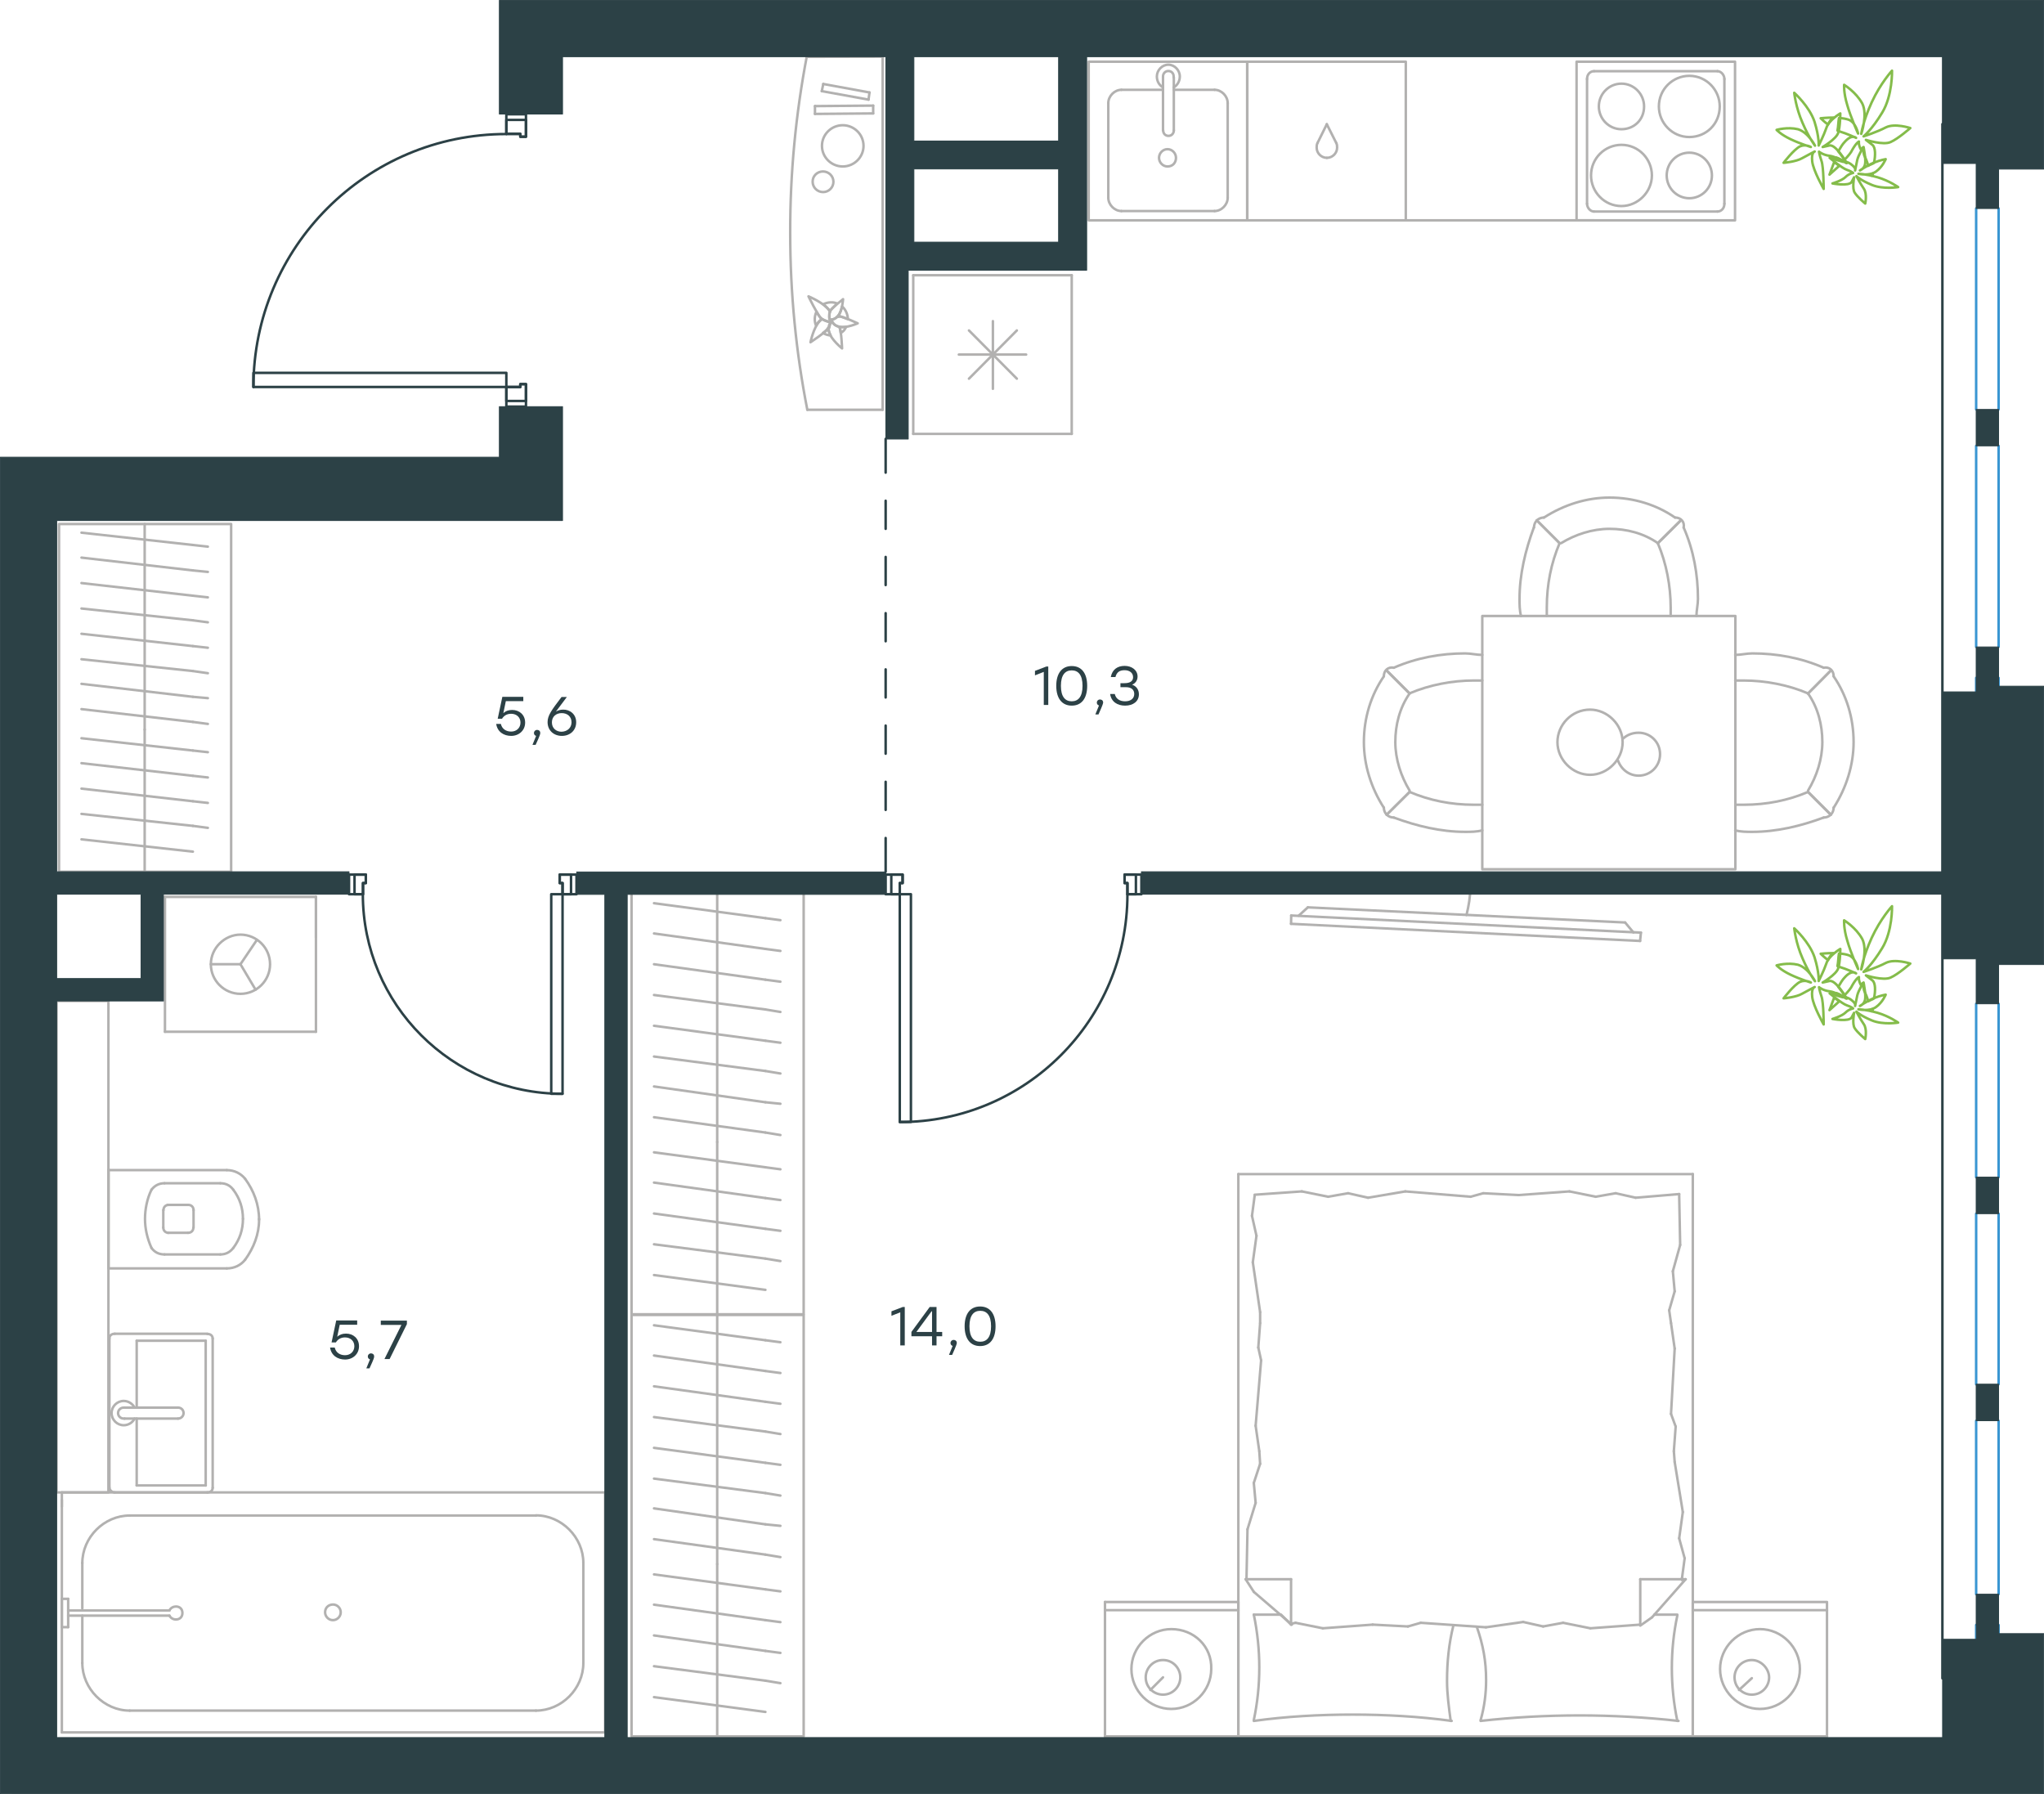 <?xml version="1.0" encoding="utf-8"?>
<!-- Generator: Adobe Illustrator 26.5.0, SVG Export Plug-In . SVG Version: 6.00 Build 0)  -->
<svg version="1.1" id="Слой_1" xmlns="http://www.w3.org/2000/svg" xmlns:xlink="http://www.w3.org/1999/xlink" x="0px" y="0px"
	 viewBox="0 0 1229.2 1078.8" style="enable-background:new 0 0 1229.2 1078.8;" xml:space="preserve">
<style type="text/css">
	.st0{fill:none;stroke:#B2B1B0;stroke-width:1.5;stroke-linecap:round;stroke-linejoin:round;stroke-miterlimit:22.926;}
	.st1{fill:none;stroke:#3996D2;stroke-width:1.5;stroke-linecap:round;stroke-linejoin:round;stroke-miterlimit:10;}
	.st2{fill:#2C4146;}
	
		.st3{fill-rule:evenodd;clip-rule:evenodd;fill:#2C4146;stroke:#2C4146;stroke-width:0.5;stroke-linecap:round;stroke-linejoin:round;stroke-miterlimit:10;}
	.st4{fill:none;stroke:#2C4146;stroke-width:1.5;stroke-linecap:round;stroke-linejoin:round;stroke-miterlimit:10;}
	.st5{fill:none;stroke:#2C4146;stroke-width:1.5;stroke-linecap:round;stroke-linejoin:round;stroke-miterlimit:22.926;}
	.st6{fill:none;stroke:#84BC4A;stroke-width:1.5;stroke-linecap:round;stroke-linejoin:round;stroke-miterlimit:22.926;}
</style>
<g>
	<g>
		<line class="st0" x1="744.7" y1="1044.1" x2="664.5" y2="1044.1"/>
		<line class="st0" x1="664.5" y1="963.3" x2="744.7" y2="963.3"/>
		<line class="st0" x1="744.7" y1="963.3" x2="744.7" y2="1044.1"/>
		<line class="st0" x1="664.5" y1="1044.1" x2="664.5" y2="963.3"/>
		<line class="st0" x1="699.4" y1="1008.6" x2="691.8" y2="1016.2"/>
		<line class="st0" x1="664.5" y1="968.2" x2="744.7" y2="968.2"/>
		<path class="st0" d="M704.4,979.6c-13.1,0-24,10.9-24,24c0,13.1,10.9,24,24,24c13.1,0,24-10.9,24-24
			C728.9,990,718,979.6,704.4,979.6z"/>
		<path class="st0" d="M699.4,998.2c-6,0-10.4,4.9-10.4,10.4c0,6,4.9,10.4,10.4,10.4c6,0,10.4-4.9,10.4-10.4
			C709.8,1003.1,705.4,998.2,699.4,998.2z"/>
		<line class="st0" x1="1018" y1="1044.1" x2="744.7" y2="1044.1"/>
		<line class="st0" x1="994.9" y1="970.9" x2="1008.7" y2="970.9"/>
		<line class="st0" x1="776.4" y1="976.9" x2="776.4" y2="949.6"/>
		<line class="st0" x1="770.4" y1="970.9" x2="776.4" y2="976.9"/>
		<line class="st0" x1="1018" y1="706" x2="1018" y2="1044.1"/>
		<line class="st0" x1="749.1" y1="949.6" x2="776.4" y2="949.6"/>
		<line class="st0" x1="744.7" y1="1044.1" x2="744.7" y2="706"/>
		<line class="st0" x1="1013.7" y1="949.6" x2="993.5" y2="972.5"/>
		<line class="st0" x1="993.5" y1="972.5" x2="986.4" y2="977.5"/>
		<line class="st0" x1="754" y1="970.9" x2="769.9" y2="970.9"/>
		<line class="st0" x1="986.4" y1="976.9" x2="986.4" y2="949.6"/>
		<line class="st0" x1="776.9" y1="976.9" x2="754" y2="957.2"/>
		<line class="st0" x1="754" y1="957.2" x2="749.1" y2="949.6"/>
		<line class="st0" x1="1013.7" y1="949.6" x2="986.4" y2="949.6"/>
		<line class="st0" x1="892" y1="717.5" x2="913.3" y2="718.6"/>
		<line class="st0" x1="822.7" y1="720.2" x2="845.1" y2="716.4"/>
		<line class="st0" x1="798.7" y1="719.6" x2="810.7" y2="717.5"/>
		<line class="st0" x1="810.7" y1="717.5" x2="822.7" y2="720.2"/>
		<line class="st0" x1="884.4" y1="719.6" x2="892" y2="717.5"/>
		<line class="st0" x1="845.1" y1="716.4" x2="884.4" y2="719.6"/>
		<line class="st0" x1="754.5" y1="718.4" x2="782.9" y2="716.4"/>
		<line class="st0" x1="782.9" y1="716.4" x2="798.7" y2="719.6"/>
		<line class="st0" x1="983.6" y1="720.2" x2="1009.8" y2="718"/>
		<line class="st0" x1="959.6" y1="719.6" x2="971.6" y2="717.5"/>
		<line class="st0" x1="971.6" y1="717.5" x2="983.6" y2="720.2"/>
		<line class="st0" x1="913.3" y1="718.6" x2="943.8" y2="716.4"/>
		<line class="st0" x1="943.8" y1="716.4" x2="959.6" y2="719.6"/>
		<line class="st0" x1="1018" y1="706" x2="744.7" y2="706"/>
		<path class="st0" d="M890.4,1034.8c19.6-2.2,39.3-3.3,59.5-3.3c19.6,0,39.8,1.1,59.5,3.3"/>
		<path class="st0" d="M888.1,978.2c3.8,10.9,5.6,20.6,5.6,32.1c0,8.2-1.1,16.4-3.3,24"/>
		<path class="st0" d="M1008.7,1034.8c-2.2-10.4-3.3-21.3-3.3-31.7c0-10.9,1.1-21.3,3.3-31.7"/>
		<path class="st0" d="M872.4,1034.8c-1.1-8.2-2.2-16.4-2.2-24c0-11.5,1.1-22.4,3.8-33.3"/>
		<line class="st0" x1="757.8" y1="880.2" x2="757.3" y2="872.6"/>
		<line class="st0" x1="755.1" y1="903.7" x2="754" y2="891.7"/>
		<line class="st0" x1="754" y1="891.7" x2="757.8" y2="880.2"/>
		<line class="st0" x1="749.6" y1="949.6" x2="750.2" y2="919.6"/>
		<line class="st0" x1="750.2" y1="919.6" x2="755.1" y2="903.7"/>
		<line class="st0" x1="756.7" y1="810.3" x2="757.8" y2="795.6"/>
		<line class="st0" x1="757.3" y1="872.6" x2="755.1" y2="857.3"/>
		<line class="st0" x1="758.4" y1="818" x2="756.7" y2="810.3"/>
		<line class="st0" x1="755.1" y1="857.3" x2="758.4" y2="818"/>
		<line class="st0" x1="757.8" y1="795.6" x2="757.8" y2="789"/>
		<line class="st0" x1="755.6" y1="743.1" x2="752.9" y2="731.1"/>
		<line class="st0" x1="752.9" y1="731.1" x2="754.5" y2="719.1"/>
		<line class="st0" x1="757.8" y1="789" x2="753.4" y2="759"/>
		<line class="st0" x1="753.4" y1="759" x2="755.6" y2="743.1"/>
		<line class="st0" x1="1003.8" y1="787.9" x2="1004.9" y2="795.6"/>
		<line class="st0" x1="1006" y1="764.4" x2="1007.1" y2="776.5"/>
		<line class="st0" x1="1007.1" y1="776.5" x2="1003.8" y2="787.9"/>
		<line class="st0" x1="1009.8" y1="718" x2="1010.4" y2="748.6"/>
		<line class="st0" x1="1010.4" y1="748.6" x2="1006" y2="764.4"/>
		<line class="st0" x1="1007.7" y1="857.8" x2="1006.6" y2="872.6"/>
		<line class="st0" x1="1004.9" y1="795.6" x2="1007.1" y2="810.9"/>
		<line class="st0" x1="1004.9" y1="850.2" x2="1007.7" y2="857.8"/>
		<line class="st0" x1="1007.1" y1="810.9" x2="1004.9" y2="850.2"/>
		<line class="st0" x1="1006.6" y1="872.6" x2="1007.1" y2="879.1"/>
		<line class="st0" x1="1011.5" y1="949" x2="1011.5" y2="950.1"/>
		<line class="st0" x1="1009.8" y1="925" x2="1013.1" y2="937"/>
		<line class="st0" x1="1013.1" y1="937" x2="1011.5" y2="949"/>
		<line class="st0" x1="1007.1" y1="879.1" x2="1012" y2="909.2"/>
		<line class="st0" x1="1012" y1="909.2" x2="1009.8" y2="925"/>
		<path class="st0" d="M754,1034.8c19.6-2.7,39.3-3.8,59.5-3.8c19.6,0,39.8,1.1,59.5,3.8"/>
		<path class="st0" d="M754,970.9c2.2,10.4,3.3,21.3,3.3,31.7c0,10.9-1.1,21.3-3.3,31.7"/>
		<line class="st0" x1="846.7" y1="978" x2="825.5" y2="976.9"/>
		<line class="st0" x1="916" y1="975.3" x2="893.6" y2="978.5"/>
		<line class="st0" x1="940" y1="975.8" x2="928" y2="978"/>
		<line class="st0" x1="928" y1="978" x2="916" y2="975.3"/>
		<line class="st0" x1="854.4" y1="975.8" x2="846.7" y2="978"/>
		<line class="st0" x1="893.6" y1="978.5" x2="854.4" y2="975.8"/>
		<line class="st0" x1="986.4" y1="976.9" x2="956.4" y2="979.1"/>
		<line class="st0" x1="956.4" y1="979.1" x2="940" y2="975.8"/>
		<line class="st0" x1="779.1" y1="975.8" x2="776.4" y2="976.4"/>
		<line class="st0" x1="825.5" y1="976.9" x2="795.5" y2="979.1"/>
		<line class="st0" x1="795.5" y1="979.1" x2="779.1" y2="975.8"/>
		<line class="st0" x1="1098.7" y1="1044.1" x2="1018" y2="1044.1"/>
		<line class="st0" x1="1018" y1="963.3" x2="1098.7" y2="963.3"/>
		<line class="st0" x1="1098.7" y1="963.8" x2="1098.7" y2="1044.1"/>
		<line class="st0" x1="1018" y1="1044.1" x2="1018" y2="963.8"/>
		<line class="st0" x1="1053.5" y1="1009.1" x2="1045.8" y2="1016.2"/>
		<line class="st0" x1="1018" y1="968.2" x2="1098.7" y2="968.2"/>
		<path class="st0" d="M1058.4,979.6c-13.1,0-24,10.9-24,24c0,13.1,10.9,24,24,24c13.1,0,24-10.9,24-24
			C1082.4,990.6,1071.5,979.6,1058.4,979.6z"/>
		<path class="st0" d="M1053.5,998.2c-6,0-10.4,4.9-10.4,10.4c0,6,4.9,10.4,10.4,10.4c6,0,10.4-4.9,10.4-10.4
			C1063.8,1003.1,1058.9,998.2,1053.5,998.2z"/>
	</g>
	<g>
		<path class="st0" d="M881.9,550.2c1.4-5.6,2.3-11.1,2.3-16.6"/>
		<line class="st0" x1="986.8" y1="560.8" x2="776.5" y2="550.5"/>
		<line class="st0" x1="776.4" y1="555.5" x2="986.3" y2="565.8"/>
		<line class="st0" x1="986.3" y1="565.8" x2="986.8" y2="560.8"/>
		<line class="st0" x1="786.5" y1="545.6" x2="977.3" y2="554.7"/>
		<line class="st0" x1="781" y1="550.6" x2="786.5" y2="545.6"/>
		<line class="st0" x1="977.3" y1="554.7" x2="982.3" y2="560.7"/>
		<line class="st0" x1="776.4" y1="555.5" x2="776.5" y2="550.5"/>
	</g>
</g>
<g>
	<line class="st0" x1="431.3" y1="790.3" x2="431.3" y2="686.7"/>
	<line class="st0" x1="469.3" y1="703.1" x2="460.3" y2="701.9"/>
	<line class="st0" x1="460.3" y1="701.9" x2="393.3" y2="692.9"/>
	<line class="st0" x1="469.3" y1="721.6" x2="460.3" y2="720.4"/>
	<line class="st0" x1="460.3" y1="720.4" x2="393.3" y2="711.1"/>
	<line class="st0" x1="469.3" y1="740.1" x2="460.3" y2="738.9"/>
	<line class="st0" x1="460.3" y1="738.9" x2="393.3" y2="729.7"/>
	<line class="st0" x1="469.3" y1="758.3" x2="460.3" y2="756.8"/>
	<line class="st0" x1="460.3" y1="756.8" x2="393.3" y2="748.2"/>
	<line class="st0" x1="460.3" y1="775.6" x2="393.3" y2="766.7"/>
	<rect x="379.8" y="536.9" class="st0" width="103.5" height="253.4"/>
	<line class="st0" x1="431.3" y1="686.7" x2="431.3" y2="536.9"/>
	<line class="st0" x1="469.3" y1="553.3" x2="460.3" y2="552.1"/>
	<line class="st0" x1="460.3" y1="552.1" x2="393.3" y2="543.1"/>
	<line class="st0" x1="469.3" y1="571.8" x2="460.3" y2="570.6"/>
	<line class="st0" x1="460.3" y1="570.6" x2="393.3" y2="561.3"/>
	<line class="st0" x1="469.3" y1="590.3" x2="460.3" y2="589.1"/>
	<line class="st0" x1="460.3" y1="589.1" x2="393.3" y2="579.8"/>
	<line class="st0" x1="469.3" y1="608.5" x2="460.3" y2="607"/>
	<line class="st0" x1="460.3" y1="607" x2="393.3" y2="598.3"/>
	<line class="st0" x1="469.3" y1="627" x2="460.3" y2="625.8"/>
	<line class="st0" x1="460.3" y1="625.8" x2="393.3" y2="616.8"/>
	<line class="st0" x1="469.3" y1="645.5" x2="460.3" y2="644"/>
	<line class="st0" x1="460.3" y1="644" x2="393.3" y2="635.3"/>
	<line class="st0" x1="469.3" y1="663.7" x2="460.3" y2="662.8"/>
	<line class="st0" x1="460.3" y1="662.8" x2="393.3" y2="653.3"/>
	<line class="st0" x1="460.3" y1="681" x2="393.3" y2="671.8"/>
	<line class="st0" x1="469.3" y1="682.5" x2="460.3" y2="681"/>
</g>
<g>
	<line class="st0" x1="431.3" y1="1044.1" x2="431.3" y2="940.5"/>
	<line class="st0" x1="469.3" y1="956.9" x2="460.3" y2="955.7"/>
	<line class="st0" x1="460.3" y1="955.7" x2="393.3" y2="946.7"/>
	<line class="st0" x1="469.3" y1="975.4" x2="460.3" y2="974.2"/>
	<line class="st0" x1="460.3" y1="974.2" x2="393.3" y2="964.9"/>
	<line class="st0" x1="469.3" y1="993.9" x2="460.3" y2="992.7"/>
	<line class="st0" x1="460.3" y1="992.7" x2="393.3" y2="983.4"/>
	<line class="st0" x1="469.3" y1="1012.1" x2="460.3" y2="1010.6"/>
	<line class="st0" x1="460.3" y1="1010.6" x2="393.3" y2="1001.9"/>
	<line class="st0" x1="460.3" y1="1029.4" x2="393.3" y2="1020.5"/>
	<rect x="379.8" y="790.7" class="st0" width="103.5" height="253.4"/>
	<line class="st0" x1="431.3" y1="940.5" x2="431.3" y2="790.7"/>
	<line class="st0" x1="469.3" y1="807.1" x2="460.3" y2="805.9"/>
	<line class="st0" x1="460.3" y1="805.9" x2="393.3" y2="796.9"/>
	<line class="st0" x1="469.3" y1="825.6" x2="460.3" y2="824.4"/>
	<line class="st0" x1="460.3" y1="824.4" x2="393.3" y2="815.1"/>
	<line class="st0" x1="469.3" y1="844.1" x2="460.3" y2="842.9"/>
	<line class="st0" x1="460.3" y1="842.9" x2="393.3" y2="833.6"/>
	<line class="st0" x1="469.3" y1="862.3" x2="460.3" y2="860.8"/>
	<line class="st0" x1="460.3" y1="860.8" x2="393.3" y2="852.1"/>
	<line class="st0" x1="469.3" y1="880.8" x2="460.3" y2="879.6"/>
	<line class="st0" x1="460.3" y1="879.6" x2="393.3" y2="870.6"/>
	<line class="st0" x1="469.3" y1="899.3" x2="460.3" y2="897.8"/>
	<line class="st0" x1="460.3" y1="897.8" x2="393.3" y2="889.1"/>
	<line class="st0" x1="469.3" y1="917.5" x2="460.3" y2="916.6"/>
	<line class="st0" x1="460.3" y1="916.6" x2="393.3" y2="907"/>
	<line class="st0" x1="460.3" y1="934.8" x2="393.3" y2="925.5"/>
	<line class="st0" x1="469.3" y1="936.3" x2="460.3" y2="934.8"/>
</g>
<g>
	<line class="st0" x1="65.3" y1="703.1" x2="65.3" y2="762.7"/>
	<g>
		<line class="st0" x1="136.4" y1="703.6" x2="65.3" y2="703.6"/>
		<line class="st0" x1="98.9" y1="754.3" x2="132.5" y2="754.3"/>
		<line class="st0" x1="132.5" y1="711.5" x2="98.9" y2="711.5"/>
		<line class="st0" x1="100.8" y1="741.3" x2="113.1" y2="741.3"/>
		<line class="st0" x1="113.1" y1="724.5" x2="100.8" y2="724.5"/>
		<line class="st0" x1="98.2" y1="727.7" x2="98.2" y2="738.1"/>
		<line class="st0" x1="65.3" y1="762.7" x2="136.4" y2="762.7"/>
		<line class="st0" x1="116.4" y1="738.1" x2="116.4" y2="727.7"/>
		<path class="st0" d="M147.4,757.5c5.2-7.1,8.4-15.5,8.4-24c0,0,0,0,0-0.6"/>
		<path class="st0" d="M98.2,738.1c0,1.9,1.3,3.2,3.2,3.2"/>
		<path class="st0" d="M91.1,750.4c1.9,2.6,4.5,3.9,7.8,3.9"/>
		<path class="st0" d="M113.1,741.3c1.9,0,3.2-1.3,3.2-3.2"/>
		<path class="st0" d="M140.3,750.4c3.9-5.2,5.8-11,5.8-17.5"/>
		<path class="st0" d="M116.4,727.7c0-1.9-1.3-3.2-3.2-3.2"/>
		<path class="st0" d="M101.5,724.5c-1.9,0-3.2,1.3-3.2,3.2"/>
		<path class="st0" d="M98.9,711.5c-3.2,0-5.8,1.3-7.8,3.9"/>
		<path class="st0" d="M91.1,715.4c-2.6,5.2-3.9,11.7-3.9,17.5c0,5.8,1.3,11.7,3.9,17.5"/>
		<path class="st0" d="M140.3,715.4c-1.9-2.6-4.5-3.9-7.8-3.9"/>
		<path class="st0" d="M155.8,733.4L155.8,733.4c0-9.1-3.2-17.5-8.4-24.6"/>
		<path class="st0" d="M136.4,762.7c4.5,0,8.4-1.9,11-5.2"/>
		<path class="st0" d="M147.4,708.8c-2.6-3.2-6.5-5.2-11-5.2"/>
		<path class="st0" d="M146.1,732.9L146.1,732.9c0-6.5-1.9-12.3-5.8-17.5"/>
		<path class="st0" d="M132.5,754.3c3.2,0,5.8-1.3,7.8-3.9"/>
	</g>
	<rect x="34" y="601.9" class="st0" width="31.2" height="295.5"/>
</g>
<g>
	<line class="st0" x1="123.7" y1="893.2" x2="82.2" y2="893.2"/>
	<line class="st0" x1="82.2" y1="893.2" x2="82.2" y2="853"/>
	<line class="st0" x1="82.2" y1="846.4" x2="82.2" y2="806.2"/>
	<line class="st0" x1="123.7" y1="806.2" x2="123.7" y2="893.2"/>
	<line class="st0" x1="82.2" y1="806.2" x2="123.7" y2="806.2"/>
	<line class="st0" x1="65.8" y1="804.9" x2="65.8" y2="894.6"/>
	<line class="st0" x1="124.7" y1="802" x2="69" y2="802"/>
	<line class="st0" x1="127.9" y1="894.6" x2="127.9" y2="804.9"/>
	<line class="st0" x1="69" y1="897.4" x2="124.7" y2="897.4"/>
	<path class="st0" d="M124.7,897.4c1.9,0,3.2-1.1,3.2-2.8"/>
	<path class="st0" d="M127.9,804.9c0-1.7-1.3-2.8-3.2-2.8"/>
	<path class="st0" d="M69,802c-1.9,0-3.2,1.1-3.2,2.8"/>
	<path class="st0" d="M65.8,894.6c0,1.1,1.3,2.8,3.2,2.8"/>
	<line class="st0" x1="107.1" y1="846.4" x2="74.9" y2="846.4"/>
	<line class="st0" x1="74.9" y1="853" x2="107.1" y2="853"/>
	<path class="st0" d="M107.1,846.4L107.1,846.4c1.9,0,3.3,1.5,3.3,3.3c0,1.8-1.5,3.3-3.3,3.3h0"/>
	<path class="st0" d="M80.9,853c-1.2,2.5-3.8,4-6.5,4c-4,0-7.3-3.3-7.3-7.3c0-4,3.3-7.3,7.3-7.3c2.7,0,5.3,1.6,6.5,4"/>
	<path class="st0" d="M74.9,853c-0.2,0-0.3,0-0.5,0c-1.9,0-3.4-1.5-3.4-3.3c0-1.8,1.5-3.3,3.4-3.3c0.2,0,0.3,0,0.5,0"/>
</g>
<g>
	<line class="st0" x1="49.5" y1="967.2" x2="49.5" y2="939.8"/>
	<line class="st0" x1="49.5" y1="1000" x2="49.5" y2="971.5"/>
	<line class="st0" x1="78" y1="911.3" x2="322.3" y2="911.3"/>
	<line class="st0" x1="350.8" y1="939.8" x2="350.8" y2="1000"/>
	<line class="st0" x1="363.9" y1="1041.7" x2="37.2" y2="1041.7"/>
	<line class="st0" x1="363.9" y1="897.4" x2="363.9" y2="1041.7"/>
	<line class="st0" x1="322.3" y1="1028.6" x2="78" y2="1028.6"/>
	<line class="st0" x1="37.2" y1="897.4" x2="363.9" y2="897.4"/>
	<line class="st0" x1="37.2" y1="1041.7" x2="37.2" y2="897.4"/>
	<path class="st0" d="M350.8,939.8c0-15.4-13.1-28.6-28.5-28.6"/>
	<path class="st0" d="M49.5,1000c0,15.4,13.1,28.6,28.5,28.6"/>
	<path class="st0" d="M322.3,1028.6c15.4,0,28.5-13.1,28.5-28.6"/>
	<path class="st0" d="M78,911.3c-15.4,0-28.5,13.1-28.5,28.6"/>
	<line class="st0" x1="37.2" y1="905.9" x2="37.2" y2="902"/>
	<line class="st0" x1="41" y1="968.4" x2="101.9" y2="968.4"/>
	<line class="st0" x1="101.9" y1="971.5" x2="41" y2="971.5"/>
	<line class="st0" x1="37.2" y1="978.4" x2="37.2" y2="961.4"/>
	<line class="st0" x1="37.2" y1="961.4" x2="41" y2="961.4"/>
	<line class="st0" x1="41" y1="961.4" x2="41" y2="978.4"/>
	<line class="st0" x1="41" y1="978.4" x2="37.2" y2="978.4"/>
	<path class="st0" d="M101.9,971.5c0.8,1.5,2.3,2.3,3.9,2.3c2.3,0,3.9-1.5,3.9-3.9c0-2.3-1.5-3.9-3.9-3.9c-1.5,0-3.1,0.8-3.9,2.3"/>
	<path class="st0" d="M195.5,969.5c0,2.5,2.1,4.7,4.7,4.7c2.5,0,4.7-2.1,4.7-4.7c0-2.6-2.1-4.7-4.7-4.7
		C197.2,964.9,195.5,967,195.5,969.5z"/>
</g>
<g>
	<line class="st0" x1="99.2" y1="539.3" x2="99.2" y2="620.4"/>
	<g>
		<line class="st0" x1="190" y1="620.4" x2="99.2" y2="620.4"/>
		<line class="st0" x1="190" y1="563.7" x2="190" y2="539.3"/>
		<line class="st0" x1="190" y1="620.4" x2="190" y2="539.3"/>
		<line class="st0" x1="144.6" y1="579.8" x2="154.4" y2="565.3"/>
		<line class="st0" x1="144.6" y1="579.8" x2="126.8" y2="579.8"/>
		<line class="st0" x1="144.6" y1="579.8" x2="153.7" y2="595.1"/>
		<path class="st0" d="M126.8,579.8c0,9.8,8,17.8,17.8,17.8c9.8,0,17.8-8,17.8-17.8c0-9.8-8-17.8-17.8-17.8
			C135.2,562,126.8,570,126.8,579.8z"/>
		<line class="st0" x1="190" y1="539.3" x2="99.2" y2="539.3"/>
	</g>
</g>
<g>
	<line class="st0" x1="87" y1="524.2" x2="87" y2="438.7"/>
	<line class="st0" x1="125" y1="452.3" x2="116" y2="451.3"/>
	<line class="st0" x1="116" y1="451.3" x2="49" y2="443.9"/>
	<line class="st0" x1="125" y1="467.5" x2="116" y2="466.5"/>
	<line class="st0" x1="116" y1="466.5" x2="49" y2="458.9"/>
	<line class="st0" x1="125" y1="482.8" x2="116" y2="481.8"/>
	<line class="st0" x1="116" y1="481.8" x2="49" y2="474.2"/>
	<line class="st0" x1="125" y1="497.8" x2="116" y2="496.6"/>
	<line class="st0" x1="116" y1="496.6" x2="49" y2="489.4"/>
	<line class="st0" x1="116" y1="512.1" x2="49" y2="504.7"/>
	<rect x="35.5" y="315.1" class="st0" width="103.5" height="209.1"/>
	<line class="st0" x1="87" y1="438.7" x2="87" y2="315.1"/>
	<line class="st0" x1="125" y1="328.7" x2="116" y2="327.7"/>
	<line class="st0" x1="116" y1="327.7" x2="49" y2="320.3"/>
	<line class="st0" x1="125" y1="343.9" x2="116" y2="343"/>
	<line class="st0" x1="116" y1="343" x2="49" y2="335.3"/>
	<line class="st0" x1="125" y1="359.2" x2="116" y2="358.2"/>
	<line class="st0" x1="116" y1="358.2" x2="49" y2="350.6"/>
	<line class="st0" x1="125" y1="374.2" x2="116" y2="373"/>
	<line class="st0" x1="116" y1="373" x2="49" y2="365.9"/>
	<line class="st0" x1="125" y1="389.5" x2="116" y2="388.5"/>
	<line class="st0" x1="116" y1="388.5" x2="49" y2="381.1"/>
	<line class="st0" x1="125" y1="404.8" x2="116" y2="403.5"/>
	<line class="st0" x1="116" y1="403.5" x2="49" y2="396.4"/>
	<line class="st0" x1="125" y1="419.8" x2="116" y2="419"/>
	<line class="st0" x1="116" y1="419" x2="49" y2="411.2"/>
	<line class="st0" x1="116" y1="434.1" x2="49" y2="426.4"/>
	<line class="st0" x1="125" y1="435.3" x2="116" y2="434.1"/>
</g>
<g>
	<line class="st0" x1="644.5" y1="165.5" x2="644.5" y2="260.9"/>
	<line class="st0" x1="597.1" y1="193.1" x2="597.1" y2="233.8"/>
	<line class="st0" x1="582.7" y1="227.7" x2="611.5" y2="198.7"/>
	<line class="st0" x1="582.7" y1="198.7" x2="611.5" y2="227.7"/>
	<line class="st0" x1="576.6" y1="213.2" x2="617.1" y2="213.2"/>
	<line class="st0" x1="644.5" y1="260.9" x2="549.2" y2="260.9"/>
	<line class="st0" x1="549.2" y1="165.5" x2="549.2" y2="260.9"/>
	<line class="st0" x1="644.5" y1="165.5" x2="549.2" y2="165.5"/>
</g>
<g>
	<rect x="654.7" y="37.1" class="st0" width="95.3" height="95.4"/>
	<line class="st0" x1="705.9" y1="78.4" x2="705.9" y2="46.5"/>
	<line class="st0" x1="699.4" y1="54" x2="674.4" y2="54"/>
	<line class="st0" x1="674.4" y1="126.9" x2="730.4" y2="126.9"/>
	<line class="st0" x1="730.4" y1="54" x2="705.9" y2="54"/>
	<line class="st0" x1="738.3" y1="118.9" x2="738.3" y2="62"/>
	<line class="st0" x1="699.4" y1="46.5" x2="699.4" y2="78.4"/>
	<line class="st0" x1="666.5" y1="62" x2="666.5" y2="118.9"/>
	<path class="st0" d="M705.9,78.4L705.9,78.4c0,1.9-1.4,3.3-3.2,3.3c-1.9,0-3.2-1.4-3.2-3.3"/>
	<path class="st0" d="M666.5,62c0-4.2,3.7-8,7.9-8"/>
	<path class="st0" d="M699.4,52.6c-2.3-1.4-3.7-3.8-3.7-6.6c0-3.8,3.2-7.1,6.9-7.1c3.7,0,6.9,3.3,6.9,7.1c0,2.8-1.4,5.2-3.7,6.6"/>
	<path class="st0" d="M738.3,118.9c0,4.2-3.7,8-7.9,8"/>
	<path class="st0" d="M730.4,54c4.2,0,7.9,3.8,7.9,8"/>
	<path class="st0" d="M674.4,126.9c-4.2,0-7.9-3.8-7.9-8"/>
	<path class="st0" d="M699.4,46.5V46c0-1.9,1.4-3.3,3.2-3.3c1.9,0,3.2,1.4,3.2,3.3v0.5"/>
	<path class="st0" d="M707.2,94.9c0-2.8-2.3-5.2-5.1-5.2c-2.8,0-5.1,2.4-5.1,5.2c0,2.8,2.3,5.2,5.1,5.2
		C705.4,100.1,707.2,97.7,707.2,94.9z"/>
</g>
<g>
	<path class="st0" d="M988.7,64c0-7.5-6.1-13.7-13.6-13.7c-7.5,0-13.6,6.1-13.6,13.7c0,7.5,6.1,13.7,13.6,13.7
		C982.6,77.7,988.7,72.1,988.7,64z"/>
	<path class="st0" d="M993.4,105.5c0-9.9-8-18.4-18.3-18.4c-9.9,0-18.3,8-18.3,18.4c0,9.9,8,18.4,18.3,18.4
		C984.9,123.9,993.4,115.5,993.4,105.5z"/>
	<path class="st0" d="M1029.5,105.5c0-7.5-6.1-13.7-13.6-13.7c-7.5,0-13.6,6.1-13.6,13.7c0,7.5,6.1,13.7,13.6,13.7
		C1023.4,119.2,1029.5,113.1,1029.5,105.5z"/>
	<path class="st0" d="M1034.2,64c0-9.9-8-18.4-18.3-18.4c-9.9,0-18.3,8-18.3,18.4c0,9.9,8,18.4,18.3,18.4
		C1026.2,82.4,1034.2,74.4,1034.2,64z"/>
	<line class="st0" x1="954.4" y1="122.5" x2="954.4" y2="47.5"/>
	<line class="st0" x1="1032.8" y1="127.2" x2="958.6" y2="127.2"/>
	<line class="st0" x1="1037" y1="47.5" x2="1037" y2="122.5"/>
	<line class="st0" x1="958.6" y1="42.8" x2="1032.8" y2="42.8"/>
	<path class="st0" d="M1037,122.5L1037,122.5c0,2.8-1.9,4.7-4.2,4.7"/>
	<path class="st0" d="M954.4,47.5L954.4,47.5c0-2.8,1.9-4.7,4.2-4.7"/>
	<path class="st0" d="M958.6,127.2L958.6,127.2c-2.3,0-4.2-2.4-4.2-4.7"/>
	<path class="st0" d="M1032.8,42.8L1032.8,42.8c2.3,0,4.2,2.4,4.2,4.7"/>
	<rect x="948.1" y="37.1" class="st0" width="95.3" height="95.4"/>
</g>
<g>
	<rect x="750.1" y="37.1" class="st0" width="95.3" height="95.4"/>
	<line class="st0" x1="797.9" y1="74.7" x2="792.3" y2="86"/>
	<line class="st0" x1="803.6" y1="86" x2="797.9" y2="74.7"/>
	<path class="st0" d="M803.6,86c0.5,0.9,0.5,1.9,0.5,2.8c0,3.3-2.8,6.1-6.1,6.1"/>
	<path class="st0" d="M792.3,86c-0.5,0.9-0.5,1.9-0.5,2.8c0,3.3,2.8,6.1,6.1,6.1"/>
</g>
<line class="st0" x1="845.3" y1="132.5" x2="958.9" y2="132.5"/>
<g>
	<rect x="891.4" y="370.4" class="st0" width="152.2" height="152.3"/>
	<path class="st0" d="M1087.3,417c6,8.6,8.6,18.9,8.6,29.2c0,10.3-3.4,20.6-8.6,29.2"/>
	<path class="st0" d="M1043.5,393.8c3.4,0,6.9-0.9,10.3-0.9c14.6,0,29.1,2.6,42.9,8.6"/>
	<path class="st0" d="M1096.7,491.6c-13.7,5.1-28.3,8.6-42.9,8.6c-3.4,0-6.9,0-10.3-0.9"/>
	<path class="st0" d="M1043.5,409.2c1.7,0,3.4,0,5.1,0c12.9,0,26.6,2.6,38.6,7.7"/>
	<path class="st0" d="M1087.3,476.2c-12,5.1-24.9,7.7-38.6,7.7c-1.7,0-3.4,0-5.1,0"/>
	<path class="st0" d="M1102.7,406.7c7.7,11.2,12,24.9,12,39.5c0,13.7-4.3,27.5-12,39.5"/>
	<line class="st0" x1="1087.3" y1="417" x2="1101" y2="403.2"/>
	<line class="st0" x1="1087.3" y1="476.2" x2="1101" y2="489.9"/>
	<line class="st0" x1="1087.3" y1="417" x2="1101" y2="403.2"/>
	<line class="st0" x1="1087.3" y1="476.2" x2="1101" y2="489.9"/>
	<path class="st0" d="M1102.7,485.6c0,3.4-2.6,6-6,6"/>
	<path class="st0" d="M1096.7,401.5c3.4-0.7,6,1.7,6,5.1"/>
	<path class="st0" d="M847.7,417c-6,8.6-8.6,18.9-8.6,29.2c0,10.3,3.4,20.6,8.6,29.2"/>
	<path class="st0" d="M891.4,393.8c-3.4,0-6.9-0.9-10.3-0.9c-14.6,0-29.1,2.6-42.9,8.6"/>
	<path class="st0" d="M838.2,491.6c13.7,5.1,28.3,8.6,42.9,8.6c3.4,0,6.9,0,10.3-0.9"/>
	<path class="st0" d="M891.4,409.2c-1.7,0-3.4,0-5.1,0c-12.9,0-26.6,2.6-38.6,7.7"/>
	<path class="st0" d="M847.7,476.2c12,5.1,24.9,7.7,38.6,7.7c1.7,0,3.4,0,5.1,0"/>
	<path class="st0" d="M832.2,406.7c-7.7,11.2-12,24.9-12,39.5c0,13.7,4.3,27.5,12,39.5"/>
	<line class="st0" x1="847.7" y1="417" x2="833.9" y2="403.2"/>
	<line class="st0" x1="847.7" y1="476.2" x2="833.9" y2="489.9"/>
	<line class="st0" x1="847.7" y1="417" x2="833.9" y2="403.2"/>
	<line class="st0" x1="847.7" y1="476.2" x2="833.9" y2="489.9"/>
	<path class="st0" d="M832.2,485.6c0,3.4,2.6,6,6,6"/>
	<path class="st0" d="M838.2,401.5c-3.4-0.7-6,1.7-6,5.1"/>
	<path class="st0" d="M997,326.6c-8.6-6-18.9-8.6-29.1-8.6c-10.3,0-20.6,3.4-29.1,8.6"/>
	<path class="st0" d="M1020.2,370.4c0-3.4,0.9-6.9,0.9-10.3c0-14.6-2.6-29.2-8.6-42.9"/>
	<path class="st0" d="M922.4,317.2c-5.1,13.7-8.6,28.3-8.6,42.9c0,3.4,0,6.9,0.9,10.3"/>
	<path class="st0" d="M1004.7,370.4c0-1.7,0-3.4,0-5.1c0-12.9-2.6-26.6-7.7-38.6"/>
	<path class="st0" d="M937.9,326.6c-5.1,12-7.7,24.9-7.7,38.6c0,1.7,0,3.4,0,5.1"/>
	<path class="st0" d="M1007.3,311.2c-11.1-7.7-24.9-12-39.4-12c-13.7,0-27.4,4.3-39.4,12"/>
	<line class="st0" x1="997" y1="326.6" x2="1010.8" y2="312.9"/>
	<line class="st0" x1="937.9" y1="326.6" x2="924.2" y2="312.9"/>
	<line class="st0" x1="997" y1="326.6" x2="1010.8" y2="312.9"/>
	<line class="st0" x1="937.9" y1="326.6" x2="924.2" y2="312.9"/>
	<path class="st0" d="M928.5,311.2c-3.4,0-6,2.6-6,6"/>
	<path class="st0" d="M1012.5,317.2c0.7-3.4-1.7-6-5.1-6"/>
	<path class="st0" d="M936.6,446.3c0,10.5,9.1,19.6,19.6,19.6c10.5,0,19.6-9.1,19.6-19.6c0-10.5-9.1-19.6-19.6-19.6
		C945.2,426.7,936.6,435.8,936.6,446.3z"/>
	<path class="st0" d="M975.8,444.4c2.4-2.4,5.7-3.8,9.6-3.8c7.2,0,12.9,5.7,12.9,12.9c0,7.2-5.7,12.9-12.9,12.9
		c-5.7,0-10.5-3.8-12.4-9.1"/>
</g>
<g>
	<line class="st0" x1="530.8" y1="34.1" x2="485.2" y2="34.2"/>
	<line class="st0" x1="485.5" y1="246.4" x2="530.8" y2="246.4"/>
	<path class="st0" d="M485.5,246.4c-6.8-34.6-10.3-70.3-10.3-106.3c-0.1-36,3.4-71.7,10-106.3"/>
	<line class="st0" x1="522.3" y1="59.9" x2="522.9" y2="55.6"/>
	<line class="st0" x1="494.2" y1="54.8" x2="522.3" y2="59.9"/>
	<line class="st0" x1="522.9" y1="55.6" x2="495.1" y2="50.5"/>
	<line class="st0" x1="525.1" y1="68.2" x2="525.1" y2="63.5"/>
	<line class="st0" x1="495.1" y1="50.5" x2="494.2" y2="54.8"/>
	<line class="st0" x1="525.1" y1="63.5" x2="490.1" y2="63.8"/>
	<line class="st0" x1="490.1" y1="68.5" x2="525.1" y2="68.2"/>
	<line class="st0" x1="490.1" y1="63.8" x2="490.1" y2="68.5"/>
	<path class="st0" d="M519.3,87.7c0-6.8-5.6-12.4-12.5-12.4c-6.9,0-12.5,5.6-12.5,12.4c0,6.8,5.6,12.4,12.5,12.4
		C513.7,100.1,519.3,94.5,519.3,87.7z"/>
	<path class="st0" d="M501.2,109.3c0-3.4-2.8-6.2-6.3-6.2c-3.5,0-6.3,2.8-6.2,6.2c0,3.4,2.8,6.2,6.3,6.2
		C498.4,115.5,501.2,112.7,501.2,109.3z"/>
	<path class="st0" d="M498.8,192c0,0,2.6,1,5.2-2.1c2.6-3.1,3-10,3-10s-6.8,5.3-7.8,7.1C498.3,188.6,498.8,192,498.8,192z"/>
	<path class="st0" d="M500.3,193.1c0,0-2.9,1.9-1.7,6.5c1.1,4.6,7.8,9.9,7.8,9.9s-0.4-10.3-1.5-12.5c-0.1-0.1-0.2-0.4-0.3-0.5
		C501.7,195.7,500.7,194.1,500.3,193.1z"/>
	<path class="st0" d="M509.9,191.9c-0.1-2.7-1.2-5.7-3.5-7.6c-0.5,2-1.1,4.1-2.3,5.5c-0.2,0.3-0.5,0.6-0.7,0.8
		c0.6-0.2,1.3-0.4,1.8-0.4C506,190.4,508.1,191.2,509.9,191.9z M505.6,200.3c0.7-0.6,1.4-1,2-1.7c0.5-0.6,0.9-1.4,1.3-2.1
		c-1.4,0.2-3,0.3-4.3-0.1c0.1,0.1,0.2,0.4,0.3,0.5C505.3,197.6,505.4,198.9,505.6,200.3z M499.2,187.3c0.1-0.1,0.1-0.1,0.1-0.4
		c0.5-0.8,2.5-2.7,4.2-4.4c-2.7-1.1-5.8-0.9-8.5,0.5c1.4,0.9,2.5,2.2,3.4,3.2C498.8,186.6,499,187,499.2,187.3z M500.5,192l-1.3,2.1
		L500.5,192z M499.2,194.1c0.1-0.1,0.1-0.1,0.2-0.3l-0.1-0.1L499.2,194.1z M494.9,200.2c1.4,0.9,3,1.4,4.6,1.5
		c-0.3-0.8-0.6-1.5-1-2.3c-0.2-0.9-0.4-1.8-0.2-2.6c-0.1,0.1-0.2,0.3-0.4,0.4C497.5,198.1,496.4,199.1,494.9,200.2z M491,187.4
		c-1.2,2.6-1.4,5.6-0.3,8.3c0.6-1,1.3-1.8,1.9-2.5c0.6-0.7,1.2-1.1,1.7-1.4c-0.3-0.2-0.7-0.6-1-0.8C492.8,190.4,492,189.1,491,187.4
		z"/>
	<path class="st0" d="M494.5,191.9c-0.5,0.3-1.1,0.7-1.7,1.4c-3.6,3.7-5.4,12.5-5.4,12.5s9.2-6.1,10.9-8.3c0.1-0.1,0.2-0.3,0.4-0.4
		c0.2-1.3,0.5-2.3,1.1-3l0-0.3C498.3,193.5,496.1,192.8,494.5,191.9z"/>
	<path class="st0" d="M486.2,178.2c0,0,5.3,10.9,7.4,13c1.6,1.6,4.8,2.4,6,2.7c0.3-0.7,0.7-0.8,0.7-0.8c-0.2-0.4-0.2-0.6-0.2-0.6
		s0.1-0.1,0.4-0.2c-1,0.1-1.6-0.2-1.6-0.2s-0.5-2.8,0.3-4.6c-0.2-0.4-0.4-0.6-0.5-0.9C495.4,182,486.2,178.2,486.2,178.2z"/>
	<path class="st0" d="M500.2,192.4c0,0,0.2,3.1,4.5,4.1c4.3,1,11.1-2.1,11.1-2.1s-8.4-3.9-10.7-4.1c-0.5,0-1.3,0.1-1.8,0.4
		c-1,0.9-2,1.2-2.6,1.4C500.3,192.3,500.2,192.4,500.2,192.4z"/>
	<line class="st0" x1="530.8" y1="246.4" x2="530.8" y2="34.1"/>
</g>
<path class="st1" d="M1201.9,985.6v-8.5l-13.5,8.5H1201.9z M1188.4,985.6l13.5-8.5h-13.5V985.6z"/>
<line class="st1" x1="1188.4" y1="958.6" x2="1188.4" y2="854.3"/>
<line class="st1" x1="1188.4" y1="832.4" x2="1188.4" y2="729.8"/>
<line class="st1" x1="1188.4" y1="707.9" x2="1188.4" y2="603.6"/>
<line class="st1" x1="1201.9" y1="603.6" x2="1201.9" y2="707.9"/>
<line class="st1" x1="1201.9" y1="729.8" x2="1201.9" y2="832.4"/>
<line class="st1" x1="1201.9" y1="854.3" x2="1201.9" y2="958.6"/>
<path class="st1" d="M1201.9,416v-8.4l-13.5,8.4H1201.9z M1188.4,416l13.5-8.4h-13.5V416z"/>
<line class="st1" x1="1188.4" y1="389" x2="1188.4" y2="268.1"/>
<line class="st1" x1="1188.4" y1="246.2" x2="1188.4" y2="125.3"/>
<line class="st1" x1="1201.9" y1="125.3" x2="1201.9" y2="246.2"/>
<line class="st1" x1="1201.9" y1="268.1" x2="1201.9" y2="389"/>
<g>
	<path class="st2" d="M315.8,434.5c0,4.7-3.7,8-8.4,8c-4.4,0-8.3-2.4-9-7.2h2.8c0.7,3,3.1,4.6,6.2,4.6c3.3,0,5.6-2.3,5.6-5.4
		c0-3.2-2.4-5.3-5.6-5.3c-2.6,0-4.4,1.2-5.5,3h-2.6l2.8-13.2h12.6v2.6h-10.5l-1.5,7.2c1.3-1.2,3-1.9,5.3-1.9
		C312.3,426.9,315.8,429.8,315.8,434.5z"/>
	<path class="st2" d="M322.1,447.9h-1.9l2.2-5.4c-0.8-0.2-1.3-0.9-1.3-1.7c0-1.1,0.8-1.9,1.9-1.9c0.8,0,1.9,0.4,1.9,1.9
		C324.9,441.3,324.8,442.1,322.1,447.9z"/>
	<path class="st2" d="M346.5,434.3c0,5-3.8,8.2-8.6,8.2c-4.7,0-8.6-3.1-8.6-8.3c0-4,2.4-7.2,8.4-15.1h3.2l-6.6,8.8
		c1.2-0.7,2.6-1.2,4.3-1.2C342.7,426.6,346.5,429.4,346.5,434.3z M343.7,434.3c0-3.5-2.6-5.5-5.9-5.5c-3.4,0-5.9,2.1-5.9,5.6
		c0,3.5,2.6,5.6,5.8,5.6C341.1,439.9,343.7,437.7,343.7,434.3z"/>
</g>
<g>
	<path class="st2" d="M544.1,785.9V809h-2.7v-19.9l-5.3,2.1v-2.7l6.8-2.6H544.1z"/>
	<path class="st2" d="M566.6,803.5h-3.4v5.5h-2.7v-5.5h-12.4v-2.6l11-15h4.1v15h3.4V803.5z M560.5,800.9v-12.4h-0.3l-9.1,12.4
		L560.5,800.9z"/>
	<path class="st2" d="M572.6,814.7h-1.9l2.2-5.4c-0.8-0.2-1.3-0.9-1.3-1.7c0-1.1,0.8-1.9,1.9-1.9c0.8,0,1.9,0.4,1.9,1.9
		C575.3,808.2,575.2,808.9,572.6,814.7z"/>
	<path class="st2" d="M598.7,797.5c0,7.6-3.4,11.9-9.3,11.9c-5.8,0-9.3-4.3-9.3-11.9s3.5-11.9,9.3-11.9
		C595.3,785.6,598.7,789.9,598.7,797.5z M596,797.5c0-6.6-2.6-9.3-6.5-9.3s-6.5,2.7-6.5,9.3c0,6.6,2.6,9.3,6.5,9.3
		S596,804.1,596,797.5z"/>
</g>
<g>
	<path class="st2" d="M630.4,400.8v23.1h-2.7V404l-5.3,2.1v-2.7l6.8-2.6H630.4z"/>
	<path class="st2" d="M653.8,412.4c0,7.6-3.4,11.9-9.3,11.9c-5.8,0-9.3-4.3-9.3-11.9s3.5-11.9,9.3-11.9
		C650.4,400.5,653.8,404.8,653.8,412.4z M651,412.4c0-6.6-2.6-9.3-6.5-9.3s-6.5,2.7-6.5,9.3c0,6.6,2.6,9.3,6.5,9.3
		S651,419,651,412.4z"/>
	<path class="st2" d="M660.6,429.6h-1.9l2.2-5.4c-0.8-0.2-1.3-0.9-1.3-1.7c0-1.1,0.8-1.9,1.9-1.9c0.8,0,1.9,0.4,1.9,1.9
		C663.3,423.1,663.2,423.8,660.6,429.6z"/>
	<path class="st2" d="M684.9,417.5c0,4.2-3.4,6.8-8.3,6.8c-4.5,0-8.3-2.2-9-7h2.8c0.7,3.1,3.2,4.4,6.2,4.4c3.4,0,5.5-1.7,5.5-4.4
		c0-2.3-1.4-4.1-5.1-4.1h-3.2v-2.4h2.4c3.5,0,5.2-1.3,5.2-3.6c0-2.6-2.1-4.2-5.1-4.2c-2.8,0-4.7,1-5.5,4.1H668
		c0.9-4.7,4.2-6.7,8.3-6.7c4.4,0,7.8,2.6,7.8,6.4c0,2.2-1.2,4.1-3.3,4.9C683.4,412.6,684.9,414.7,684.9,417.5z"/>
</g>
<g>
	<path class="st2" d="M215.9,809.5c0,4.7-3.7,8-8.4,8c-4.4,0-8.3-2.4-9-7.2h2.8c0.7,3,3.1,4.6,6.2,4.6c3.3,0,5.6-2.3,5.6-5.4
		c0-3.2-2.4-5.3-5.6-5.3c-2.6,0-4.4,1.2-5.5,3h-2.6l2.8-13.2h12.6v2.6h-10.5l-1.5,7.2c1.3-1.2,3-1.9,5.3-1.9
		C212.4,801.9,215.9,804.8,215.9,809.5z"/>
	<path class="st2" d="M222.2,822.8h-1.9l2.2-5.4c-0.8-0.2-1.3-0.9-1.3-1.7c0-1.1,0.8-1.9,1.9-1.9c0.8,0,1.9,0.4,1.9,1.9
		C225,816.3,224.9,817,222.2,822.8z"/>
	<path class="st2" d="M244.7,794.1v2.1l-10.4,21h-3.1l10.2-20.5H229v-2.6H244.7z"/>
</g>
<polygon class="st3" points="1201.9,729.8 1201.9,707.8 1197.9,707.8 1197.9,707.8 1188.4,707.8 1188.4,729.8 1197.9,729.8 
	1197.9,729.8 "/>
<polygon class="st3" points="1188.4,977.1 1201.1,977.1 1201.1,977.1 1201.9,977.1 1201.9,958.6 1201.1,958.6 1201.1,958.6 
	1188.4,958.6 "/>
<rect x="1188.4" y="832.3" class="st3" width="13.5" height="22"/>
<polygon class="st3" points="1201.9,268.1 1201.9,246.2 1197.9,246.2 1197.9,246.2 1188.4,246.2 1188.4,268.1 1197.9,268.1 
	1197.9,268.1 "/>
<polygon class="st3" points="1229,412.6 1201.9,412.6 1201.9,416 1201.9,416 1201.9,407.6 1201.9,407.6 1201.9,389 1201.1,389 
	1201.1,389 1188.4,389 1188.4,407.6 1188.4,407.6 1188.4,416 1168.1,416 1168.1,524.2 1161.3,524.2 686.4,524.2 686.4,537.7 
	1161.3,537.7 1168.1,537.7 1168.1,576.6 1188.4,576.6 1188.4,585 1188.4,585 1188.4,603.6 1197.9,603.6 1197.9,603.6 1201.9,603.6 
	1201.9,585 1201.9,585 1201.9,576.6 1201.9,576.6 1201.9,580 1229,580 "/>
<rect x="541.1" y="537.7" class="st4" width="6.7" height="136.9"/>
<polygon class="st4" points="536,525.9 536,537.7 541.1,537.7 541.1,531 542.8,531 542.8,525.9 "/>
<polygon class="st4" points="683.1,537.7 683.1,525.9 676.3,525.9 676.3,531 678,531 678,537.7 "/>
<path class="st4" d="M541.1,674.7c75.6,0,136.9-61.3,136.9-136.9"/>
<polygon class="st4" points="532.6,525.9 532.6,537.7 541.1,537.7 541.1,531 542.8,531 542.8,525.9 "/>
<polygon class="st4" points="686.4,525.9 676.3,525.9 676.3,531 678,531 678,537.7 686.4,537.7 "/>
<rect x="331.5" y="537.7" class="st4" width="6.8" height="120"/>
<polygon class="st4" points="343.4,537.7 338.3,537.7 338.3,531 336.6,531 336.6,525.9 343.4,525.9 "/>
<polygon class="st4" points="213.2,525.9 220,525.9 220,531 218.3,531 218.3,537.7 213.2,537.7 "/>
<path class="st4" d="M218.2,537.7c0,66.3,53.7,120,120,120"/>
<polygon class="st4" points="346.7,537.7 338.3,537.7 338.3,531 336.6,531 336.6,525.9 346.7,525.9 "/>
<polygon class="st4" points="220,525.9 220,531 218.3,531 218.3,537.7 209.9,537.7 209.9,525.9 "/>
<line class="st4" x1="532.6" y1="524.2" x2="532.6" y2="503.9"/>
<line class="st4" x1="532.6" y1="487" x2="532.6" y2="470.1"/>
<line class="st4" x1="532.6" y1="453.2" x2="532.6" y2="436.3"/>
<line class="st4" x1="532.6" y1="419.4" x2="532.6" y2="402.5"/>
<line class="st4" x1="532.6" y1="385.6" x2="532.6" y2="368.7"/>
<line class="st4" x1="532.6" y1="351.8" x2="532.6" y2="334.9"/>
<line class="st4" x1="532.6" y1="318" x2="532.6" y2="301.1"/>
<line class="st4" x1="532.6" y1="284.2" x2="532.6" y2="263.9"/>
<rect x="152.4" y="224.2" class="st4" width="152.1" height="8.5"/>
<polygon class="st4" points="304.5,241.1 304.5,232.7 312.9,232.7 312.9,231 316.3,231 316.3,241.1 "/>
<polygon class="st4" points="316.3,72.1 316.3,82.2 312.9,82.2 312.9,80.5 304.5,80.5 304.5,72.1 "/>
<path class="st4" d="M304.5,80.6c-84,0-152.1,68.1-152.1,152.1"/>
<polygon class="st4" points="304.5,244.5 304.5,232.7 312.9,232.7 312.9,231 316.3,231 316.3,244.5 "/>
<polygon class="st4" points="316.3,82.2 312.9,82.2 312.9,80.5 304.5,80.5 304.5,68.7 316.3,68.7 "/>
<line class="st5" x1="1168.1" y1="1009.2" x2="1168.1" y2="74.6"/>
<path class="st3" d="M300.3,0.2v38v30.4h4.2h11.8h22V34.1h194.4v50.7v77.8v101.4h0.9h12.6V162.5h3.4h41.9h62v-16.9V84.8V34.1h514.6
	v64.2h33.8v0h-13.5v8.5v18.6h13.5v-18.6v-5.1h27.1V0.2H300.3z M636.6,145.6h-45.1h-41.9v-44h63.5h23.5V145.6z M636.6,84.8h-23.5
	h-63.5V34.1h87V84.8z"/>
<g>
	<path class="st6" d="M1120.7,584.4c0,0,5-4,11.2-14.3c6.3-10.3,5.9-25.2,5.9-25.2s-6.9,7.5-12.2,19c-5.3,11.5-6.3,19-6.3,19
		s4-11.5,0.6-18.3c-3.8-6.9-10.9-11.2-10.9-11.2s-0.4,4.7,1.9,12.2c2.1,7.5,6.5,17.1,6.5,17.1s-1.3-6.9-5.9-8.4
		c-1.3-0.4-3.4-0.9-5.6-0.9c-0.4,2.1-0.4,5.3-0.9,7.5c0.4,0.4,0.9,0.4,0.9,0.4c5,1.5,10.3,4,10.3,4s-2.5-2.5-6.9,2.5
		c-1.3,1.3-2.5,3.4-3.8,5.6c1.3,1.5,2.8,3.8,3.8,5c2.1-2.1,4-4.4,4.6-5.9c2.5-4.4,4-5,4-5s-0.4,2.1,1.3,5c0.6-0.9,0.9-1.3,0.9-1.3
		s0.4,1.9,0.9,4.4c0.9,1.9,1.9,4,2.5,6.5c0.9-0.6,1.9-0.9,3.1-1.5l0.4-0.4c0.9-4.4,0.9-9-0.9-10.6l-4-3.1c0,0,10.5,3.4,14.9,1.3
		c4.4-1.9,11.8-8.4,11.8-8.4s-9.3-3.1-14.7-0.4C1128.8,581.8,1120.7,584.4,1120.7,584.4z M1102.7,573.1c-4,0-7.8,0.4-7.8,0.4
		s1.9,1.9,4.4,3.8C1100.2,575.3,1101.1,574.1,1102.7,573.1z M1104.3,597.1c-0.4,0.4-0.4,0.9-0.6,1.3c1.3,0.4,3.1,0.9,4.6,1.3
		l0.4-0.4C1107.7,598.7,1106.1,597.7,1104.3,597.1z M1103,599.9c-1.5,4-2.8,7.5-2.8,7.5s2.8-2.5,5.9-5.3
		C1105.1,601.4,1104,600.6,1103,599.9z M1125.1,607.1c0,0.4,0.4,0.9,0.4,0.9h0.4c0-0.4,0.4-0.6,0.4-1.3
		C1125.4,607.1,1125.4,607.1,1125.1,607.1z"/>
	<path class="st6" d="M1093.7,589.9c0,0,0.4-5-2.5-14.3c-3.1-9.3-12.2-17.4-12.2-17.4s0.9,8.8,5,18.1c4,9.3,7.5,13.7,7.5,13.7
		s-4-8-10.3-9.9c-6.3-1.5-12.8,0.4-12.8,0.4s2.5,2.8,8.4,5.6c5.9,2.8,12.2,4.7,12.2,4.7s-3.1-1.9-6.5-0.4c-3.8,1.9-9.9,9.9-9.9,9.9
		s7.5-0.6,11.2-2.8c3.8-2.1,7.5-4,7.5-4s-2.1,0.4-1.5,5.9c0.6,5.6,6.9,16.6,6.9,16.6s0-13.1-1.3-16.8c-1.3-3.8-1.5-5.6-1.5-5.6
		s2.5,2.1,6.5,2.5c3.1,0.4,6.9,2.8,9.3,4c0.4,0.4,0.9,0.4,0.9,0.4c-1.3-2.1-6.9-11.5-10.5-10.6l-4,0.9c0,0,8-4.7,9.3-8.4
		c1.3-3.8,1.3-11.8,1.3-11.8s-6.9,4-8.4,8.8C1096.7,584,1093.7,589.9,1093.7,589.9z"/>
	<path class="st6" d="M1116.4,608.3c0,0,2.5,2.5,9.3,5.3s15.8,1.3,15.8,1.3s-5.3-3.8-12.4-5.9c-7.5-2.1-11.5-2.1-11.5-2.1
		s6.5,1.5,10.5-1.3c4-2.8,5.9-7.5,5.9-7.5s-2.8,0.4-7.1,2.1c-4.4,1.9-8.4,4.7-8.4,4.7s2.5-0.9,3.1-3.8c0.6-2.8-0.9-10.3-0.9-10.3
		s-3.1,4.7-3.8,7.8c-0.6,3.1-1.3,6.3-1.3,6.3s0.9-1.3-2.5-3.8c-3.4-2.5-12.8-3.8-12.8-3.8s7.5,6.3,10.3,7.2c2.8,0.9,3.8,1.9,3.8,1.9
		s-2.5,0.4-4.6,2.5c-2.1,2.1-7.8,3.8-7.8,3.8s9.9,1.9,11.5-0.9l1.5-2.8c0,0-1.3,6.9,0.4,9.3c1.5,2.5,6.3,6.5,6.3,6.5s1.3-5.9-0.9-9
		C1118.6,612.6,1116.4,608.3,1116.4,608.3z"/>
</g>
<g>
	<path class="st6" d="M1120.7,82c0,0,5-4,11.2-14.3c6.3-10.3,5.9-25.2,5.9-25.2s-6.9,7.5-12.2,19c-5.3,11.5-6.3,19-6.3,19
		s4-11.5,0.6-18.3c-3.8-6.9-10.9-11.2-10.9-11.2s-0.4,4.7,1.9,12.2c2.1,7.5,6.5,17.1,6.5,17.1s-1.3-6.9-5.9-8.4
		c-1.3-0.4-3.4-0.9-5.6-0.9c-0.4,2.1-0.4,5.3-0.9,7.5c0.4,0.4,0.9,0.4,0.9,0.4c5,1.5,10.3,4,10.3,4s-2.5-2.5-6.9,2.5
		c-1.3,1.3-2.5,3.4-3.8,5.6c1.3,1.5,2.8,3.8,3.8,5c2.1-2.1,4-4.4,4.6-5.9c2.5-4.4,4-5,4-5s-0.4,2.1,1.3,5c0.6-0.9,0.9-1.3,0.9-1.3
		s0.4,1.9,0.9,4.4c0.9,1.9,1.9,4,2.5,6.5c0.9-0.6,1.9-0.9,3.1-1.5l0.4-0.4c0.9-4.4,0.9-9-0.9-10.6l-4-3.1c0,0,10.5,3.4,14.9,1.3
		c4.4-1.9,11.8-8.4,11.8-8.4s-9.3-3.1-14.7-0.4C1128.8,79.4,1120.7,82,1120.7,82z M1102.7,70.7c-4,0-7.8,0.4-7.8,0.4
		s1.9,1.9,4.4,3.8C1100.2,72.9,1101.1,71.7,1102.7,70.7z M1104.3,94.7c-0.4,0.4-0.4,0.9-0.6,1.3c1.3,0.4,3.1,0.9,4.6,1.3l0.4-0.4
		C1107.7,96.3,1106.1,95.3,1104.3,94.7z M1103,97.5c-1.5,4-2.8,7.5-2.8,7.5s2.8-2.5,5.9-5.3C1105.1,99,1104,98.2,1103,97.5z
		 M1125.1,104.7c0,0.4,0.4,0.9,0.4,0.9h0.4c0-0.4,0.4-0.6,0.4-1.3C1125.4,104.7,1125.4,104.7,1125.1,104.7z"/>
	<path class="st6" d="M1093.7,87.5c0,0,0.4-5-2.5-14.3c-3.1-9.3-12.2-17.4-12.2-17.4s0.9,8.8,5,18.1c4,9.3,7.5,13.7,7.5,13.7
		s-4-8-10.3-9.9c-6.3-1.5-12.8,0.4-12.8,0.4s2.5,2.8,8.4,5.6c5.9,2.8,12.2,4.7,12.2,4.7s-3.1-1.9-6.5-0.4c-3.8,1.9-9.9,9.9-9.9,9.9
		s7.5-0.6,11.2-2.8c3.8-2.1,7.5-4,7.5-4s-2.1,0.4-1.5,5.9c0.6,5.6,6.9,16.6,6.9,16.6s0-13.1-1.3-16.8c-1.3-3.8-1.5-5.6-1.5-5.6
		s2.5,2.1,6.5,2.5c3.1,0.4,6.9,2.8,9.3,4c0.4,0.4,0.9,0.4,0.9,0.4c-1.3-2.1-6.9-11.5-10.5-10.6l-4,0.9c0,0,8-4.7,9.3-8.4
		c1.3-3.8,1.3-11.8,1.3-11.8s-6.9,4-8.4,8.8C1096.7,81.6,1093.7,87.5,1093.7,87.5z"/>
	<path class="st6" d="M1116.4,105.9c0,0,2.5,2.5,9.3,5.3s15.8,1.3,15.8,1.3s-5.3-3.8-12.4-5.9c-7.5-2.1-11.5-2.1-11.5-2.1
		s6.5,1.5,10.5-1.3c4-2.8,5.9-7.5,5.9-7.5s-2.8,0.4-7.1,2.1c-4.4,1.9-8.4,4.7-8.4,4.7s2.5-0.9,3.1-3.8s-0.9-10.3-0.9-10.3
		s-3.1,4.7-3.8,7.8c-0.6,3.1-1.3,6.3-1.3,6.3s0.9-1.3-2.5-3.8c-3.4-2.5-12.8-3.8-12.8-3.8s7.5,6.3,10.3,7.2c2.8,0.9,3.8,1.9,3.8,1.9
		s-2.5,0.4-4.6,2.5c-2.1,2.1-7.8,3.8-7.8,3.8s9.9,1.9,11.5-0.9l1.5-2.8c0,0-1.3,6.9,0.4,9.3c1.5,2.5,6.3,6.5,6.3,6.5s1.3-5.9-0.9-9
		C1118.6,110.2,1116.4,105.9,1116.4,105.9z"/>
</g>
<path class="st3" d="M34.1,1078.6h130h106.6h246.5h13.5h51h13.5h573h60.9v-96.3h-27.1v-5.1h-13.5v8.5h-20.3v59.1H377.2v-507h155.5
	v-13.5H377.2h-13.5h-16.9v13.5h16.9v507h-93H164.1h-130V601.9h50.7h13.5v-64.2h111.6v-13.5H98.3H84.8h-4.6H34.1V389v-33.8v-42.2h130
	h140.4h33.8v-68.5h-33.8h-4.2v30.4H0.2V296v59.1V389v309.3v16.9v179.2v16.9v167.3H34.1z M34.1,537.7h46.1h4.6v50.7H34.1V537.7z"/>
</svg>
